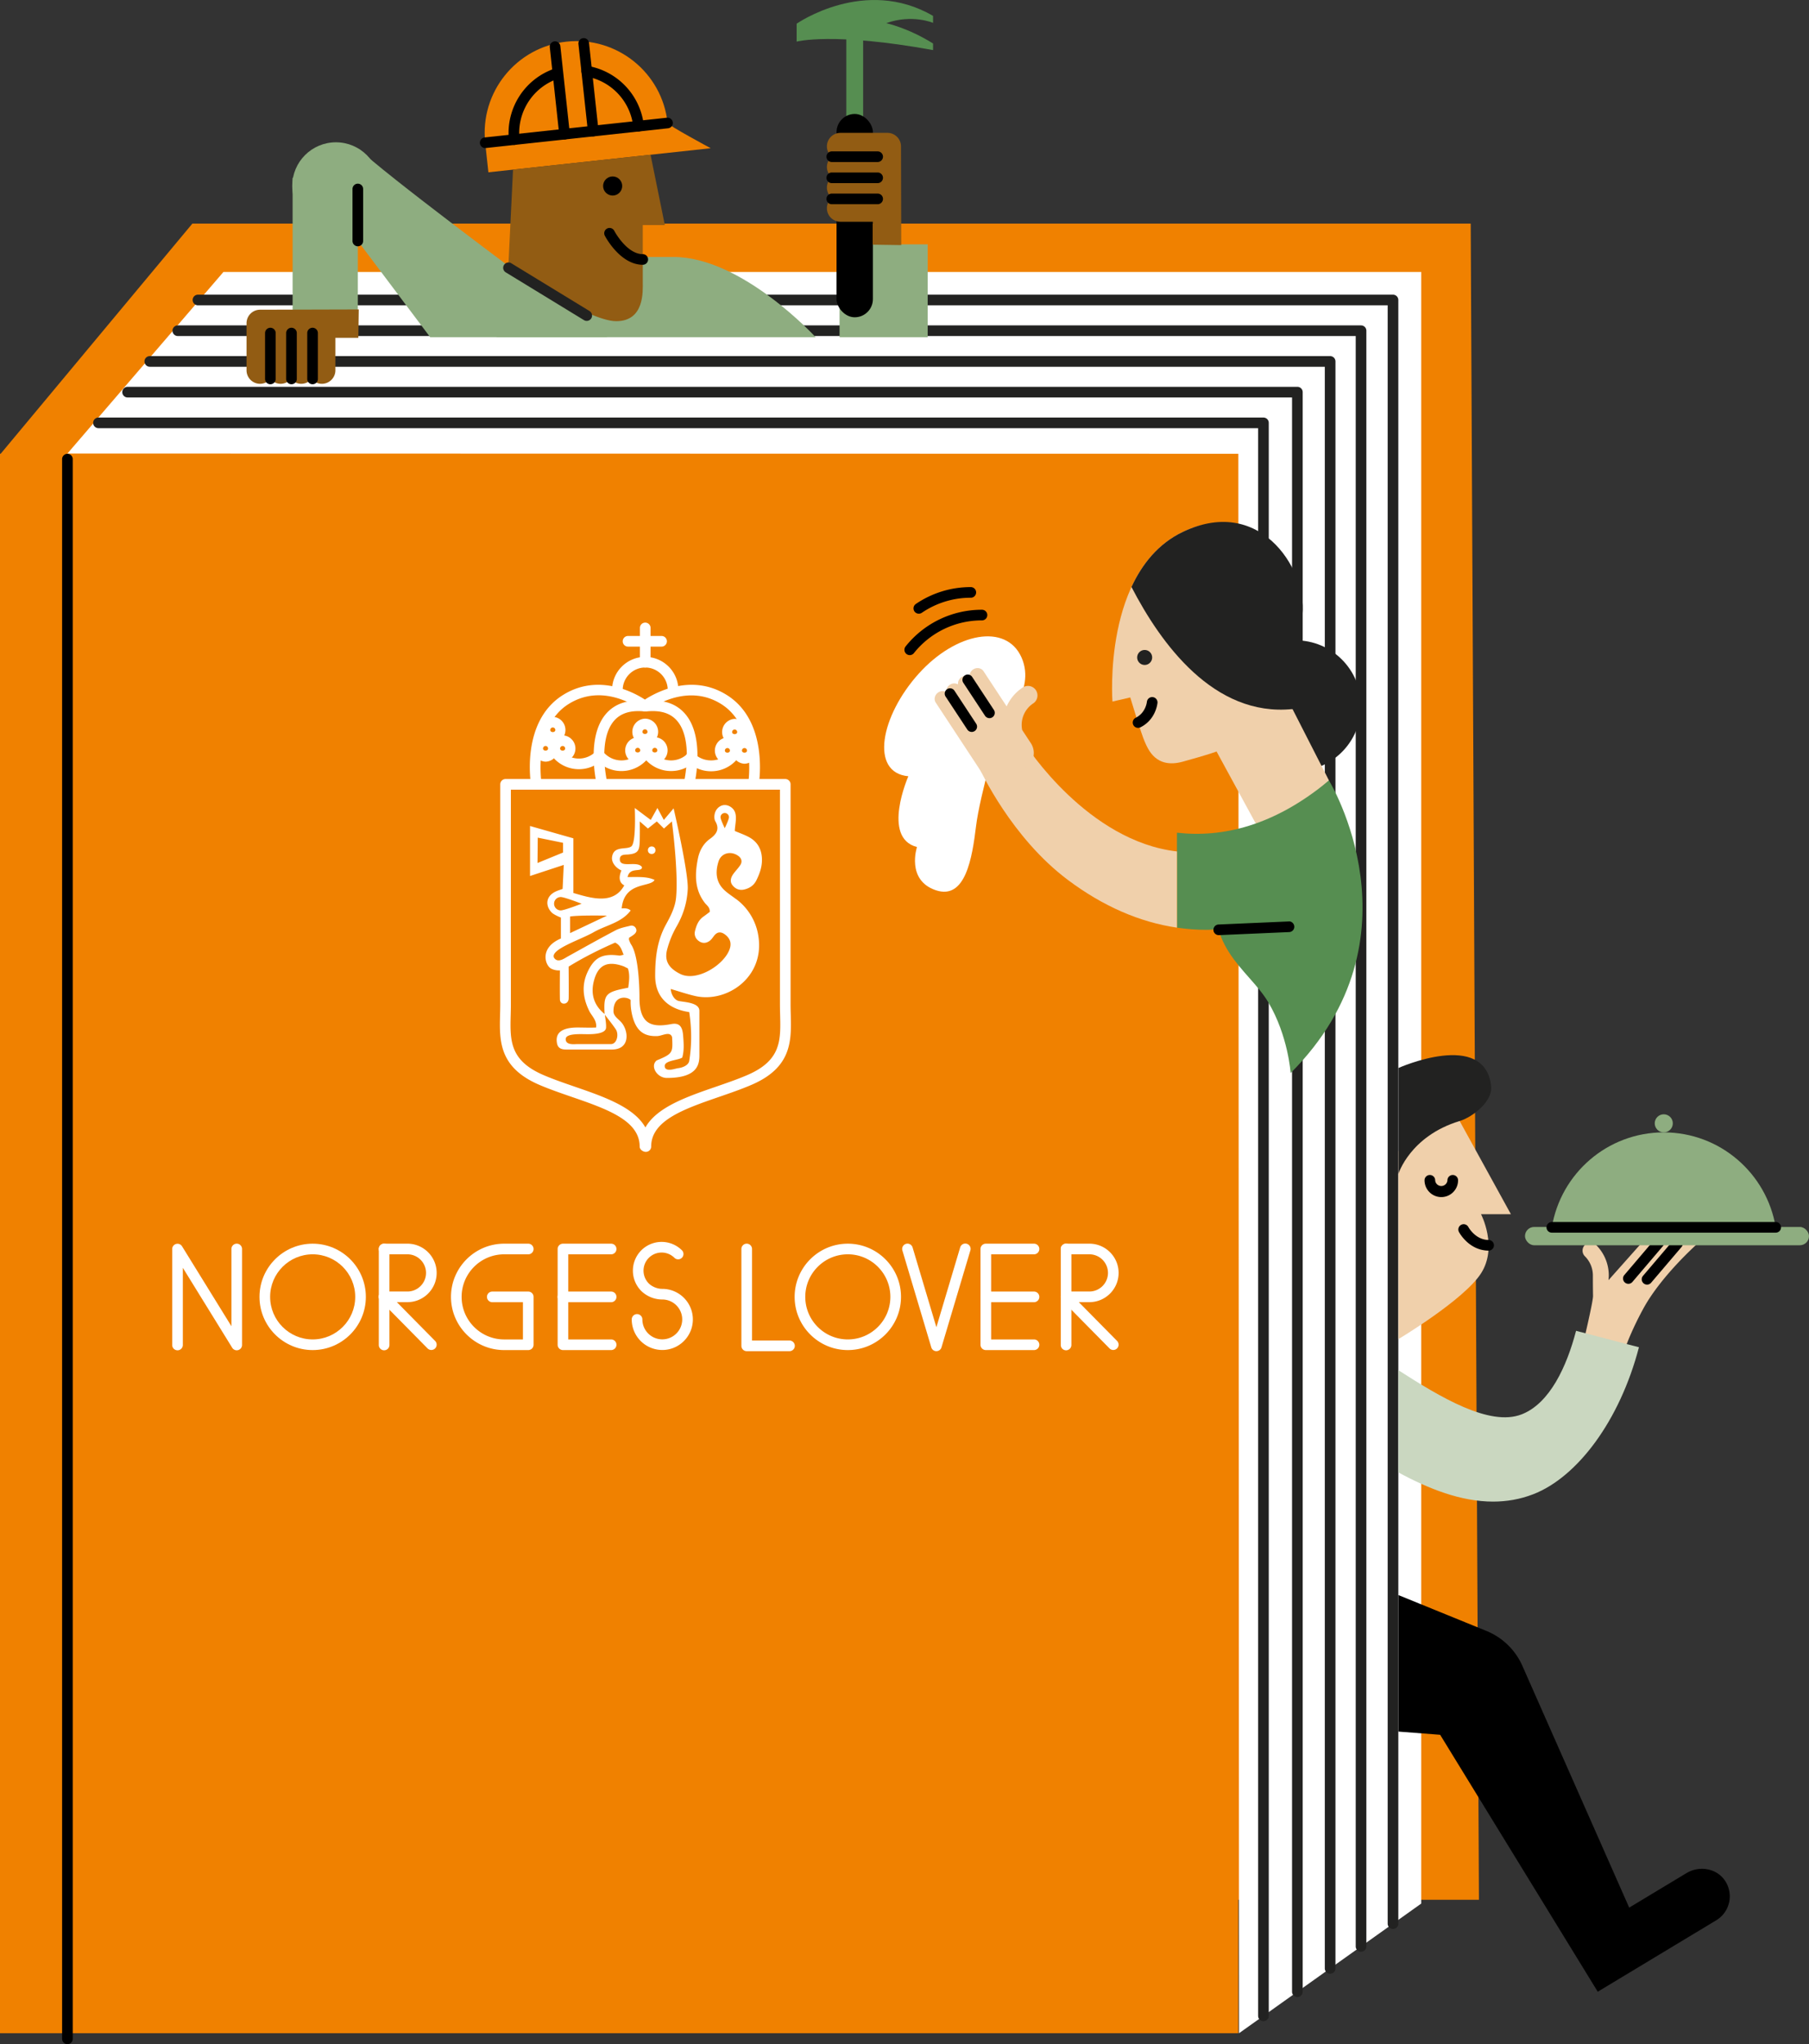 <svg xmlns="http://www.w3.org/2000/svg" id="Layer_1" viewBox="0 0 170.08 192.139"><rect x="0" y="0" width="170.08" height="192.139" fill="#333333" stroke="none"/><defs><style>.cls-1,.cls-10,.cls-2,.cls-3,.cls-6,.cls-7,.cls-8,.cls-9{stroke-width:0}.cls-2{fill:#568e51}.cls-3{fill:#222221}.cls-6{fill:#8ead80}.cls-7{fill:#925c13}.cls-8{fill:#f08100}.cls-9{fill:#fff}.cls-10{fill:#f0d0ab}</style></defs><path d="M0 42.651h116.428v148.46H0z" class="cls-8"/><path d="M29.329 21.016H18.087L0 42.727l24.269-.02.774 135.858h114.004l-.773-157.549H29.329z" class="cls-8"/><path d="m6.339 42.629 14.667-17.065h112.618v153.358l-17.132 12.189-.064-148.46-110.089-.023ZM29.397 126.898c-2.757 0-5-2.243-5-5s2.243-5 5-5 5 2.243 5 5-2.243 5-5 5Zm0-9.001c-2.206 0-4 1.794-4 4s1.794 4 4 4 4-1.794 4-4-1.794-4-4-4Z" class="cls-9"/><path d="M79.711 126.898c-2.757 0-5-2.243-5-5s2.243-5 5-5 5 2.243 5 5-2.243 5-5 5Zm0-9.001c-2.206 0-4 1.794-4 4s1.794 4 4 4 4-1.794 4-4-1.794-4-4-4ZM49.666 126.898h-2.265c-2.757 0-5-2.243-5-5s2.243-5 5-5h2.265a.5.5 0 0 1 0 1h-2.265c-2.206 0-4 1.794-4 4s1.794 4 4 4h1.765v-3.5h-2.882a.5.5 0 0 1 0-1h3.382a.5.5 0 0 1 .5.5v4.5a.5.5 0 0 1-.5.5ZM57.458 126.898h-4.53a.5.5 0 0 1-.5-.5v-9a.5.5 0 0 1 .5-.5h4.53a.5.5 0 0 1 0 1h-4.03v8h4.03a.5.5 0 0 1 0 1Z" class="cls-9"/><path d="M57.458 122.398h-4.53a.5.5 0 0 1 0-1h4.53a.5.5 0 0 1 0 1ZM97.216 126.898h-4.531a.5.5 0 0 1-.5-.5v-9a.5.5 0 0 1 .5-.5h4.531a.5.5 0 0 1 0 1h-4.031v8h4.031a.5.5 0 0 1 0 1Z" class="cls-9"/><path d="M97.216 122.398h-4.531a.5.5 0 0 1 0-1h4.531a.5.5 0 0 1 0 1ZM62.268 126.89a2.876 2.876 0 0 1-2.873-2.873.5.5 0 0 1 1 0c0 1.033.84 1.873 1.873 1.873s1.873-.84 1.873-1.873-.84-1.873-1.873-1.873a2.848 2.848 0 0 1-1.974-.798 2.708 2.708 0 0 1 0-3.824 2.706 2.706 0 0 1 3.824 0 .5.5 0 0 1-.707.707 1.707 1.707 0 0 0-2.41 0 1.707 1.707 0 0 0 0 2.41c.234.233.706.506 1.268.506 1.584 0 2.873 1.289 2.873 2.873s-1.289 2.873-2.873 2.873ZM38.306 122.393h-2.192a.5.5 0 0 1 0-1h2.192c.963 0 1.748-.784 1.748-1.748s-.784-1.748-1.748-1.748h-2.192a.5.5 0 0 1 0-1h2.192c1.515 0 2.748 1.232 2.748 2.748s-1.232 2.748-2.748 2.748Z" class="cls-9"/><path d="M36.114 126.919a.5.5 0 0 1-.5-.5v-9.021a.5.5 0 0 1 1 0v9.021a.5.5 0 0 1-.5.5Z" class="cls-9"/><path d="M40.554 126.89a.5.5 0 0 1-.356-.149l-4.44-4.498a.5.5 0 1 1 .712-.702l4.44 4.498a.5.5 0 0 1-.356.851ZM102.423 122.393h-2.192a.5.5 0 0 1 0-1h2.192c.963 0 1.747-.784 1.747-1.748s-.784-1.748-1.747-1.748h-2.192a.5.5 0 0 1 0-1h2.192c1.515 0 2.747 1.232 2.747 2.748s-1.232 2.748-2.747 2.748Z" class="cls-9"/><path d="M100.231 126.919a.5.5 0 0 1-.5-.5v-9.021a.5.5 0 0 1 1 0v9.021a.5.5 0 0 1-.5.5Z" class="cls-9"/><path d="M104.67 126.89a.496.496 0 0 1-.355-.149l-4.439-4.498a.5.5 0 0 1 .711-.702l4.439 4.498a.5.5 0 0 1-.356.851ZM22.258 126.919a.499.499 0 0 1-.425-.237l-4.643-7.516v7.253a.5.5 0 0 1-1 0v-9.014a.5.5 0 0 1 .925-.263l4.643 7.516v-7.261a.5.5 0 0 1 1 0v9.021a.5.5 0 0 1-.5.5ZM74.226 127.001h-4.021a.5.5 0 0 1-.5-.5v-9.104a.5.5 0 0 1 1 0v8.604h3.521a.5.5 0 0 1 0 1ZM88.038 127.001a.5.5 0 0 1-.479-.357l-2.714-9.097a.5.5 0 1 1 .958-.286l2.235 7.49 2.235-7.498a.5.5 0 1 1 .958.286l-2.714 9.104a.5.5 0 0 1-.479.357ZM62.201 60.778h-3.154a.5.5 0 0 1 0-1h3.154a.5.5 0 0 1 0 1ZM60.721 108.267c-.276 0-.581-.224-.581-.5 0-2.465-3.123-3.542-6.43-4.682-1.022-.353-2.08-.718-3.026-1.126-3.796-1.642-3.731-4.159-3.668-6.594.008-.32.017-.645.017-.972V73.722a.5.5 0 0 1 .5-.5h26.296a.5.5 0 0 1 .5.5v20.671c0 .327.008.651.017.972.062 2.435.127 4.953-3.669 6.594-.945.409-2.003.773-3.025 1.126-3.306 1.14-6.429 2.218-6.429 4.682a.5.5 0 0 1-.5.5ZM48.032 74.222v20.171c0 .336-.008.669-.017.998-.062 2.389-.11 4.276 3.066 5.65.911.394 1.95.752 2.955 1.099 2.745.947 5.563 1.919 6.644 3.834 1.081-1.916 3.899-2.888 6.644-3.834 1.005-.347 2.044-.705 2.955-1.099 3.177-1.374 3.128-3.261 3.067-5.65a36.423 36.423 0 0 1-.017-.998V74.222H48.033Z" class="cls-9"/><path d="M50.426 74.222a.501.501 0 0 1-.493-.417c-.041-.244-.961-5.987 2.984-8.47 3.318-2.088 6.688-.249 7.715.421 1.027-.669 4.396-2.509 7.714-.421 3.945 2.483 3.025 8.226 2.984 8.47a.499.499 0 1 1-.986-.167c.009-.053.847-5.331-2.53-7.457-3.104-1.953-6.294.159-6.809.528a.528.528 0 0 1-.715.023c-.415-.31-3.638-2.567-6.841-.551-3.377 2.125-2.539 7.404-2.53 7.457a.501.501 0 0 1-.493.583Z" class="cls-9"/><path d="M56.614 74.222a.5.5 0 0 1-.485-.382c-.045-.184-1.074-4.532.853-6.751.84-.966 2.086-1.371 3.693-1.217a.5.5 0 1 1-.097.995c-1.289-.124-2.217.161-2.84.877-1.591 1.833-.646 5.819-.636 5.859a.5.5 0 0 1-.487.618Z" class="cls-9"/><path d="M64.775 74.222a.5.5 0 0 1-.486-.618c.01-.04.952-4.033-.637-5.861-.622-.715-1.548-1-2.839-.876a.497.497 0 0 1-.546-.449.499.499 0 0 1 .449-.546c1.619-.158 2.855.251 3.692 1.217 1.927 2.218.898 6.567.853 6.751a.5.5 0 0 1-.485.382ZM63.28 65.36a.5.5 0 0 1-.5-.5c0-1.167-.95-2.117-2.117-2.117s-2.117.95-2.117 2.117a.5.5 0 0 1-1 0c0-1.719 1.398-3.117 3.117-3.117s3.117 1.398 3.117 3.117a.5.5 0 0 1-.5.5Z" class="cls-9"/><path d="M60.664 62.743a.5.5 0 0 1-.5-.5v-3.222a.5.5 0 0 1 1 0v3.222a.5.5 0 0 1-.5.5ZM58.426 72.474a3.2 3.2 0 0 1-2.27-.939.5.5 0 0 1 .707-.707 2.212 2.212 0 0 0 3.125 0 .5.5 0 0 1 .707.707 3.2 3.2 0 0 1-2.27.939Z" class="cls-9"/><path d="M59.958 71.767a1.239 1.239 0 0 1 0-2.475 1.238 1.238 0 0 1 0 2.475Zm0-1.476a.238.238 0 0 0-.238.238c0 .262.476.263.475 0a.238.238 0 0 0-.237-.238Z" class="cls-9"/><path d="M63.095 72.473a3.2 3.2 0 0 1-2.27-.938.5.5 0 0 1 .707-.707 2.213 2.213 0 0 0 3.125 0 .5.5 0 0 1 .707.707 3.202 3.202 0 0 1-2.27.938Z" class="cls-9"/><path d="M61.564 71.767a1.239 1.239 0 0 1 0-2.475 1.238 1.238 0 0 1 0 2.475Zm0-1.476a.238.238 0 0 0-.238.238c0 .262.476.262.476 0a.238.238 0 0 0-.238-.238Z" class="cls-9"/><path d="M60.64 70.026a1.239 1.239 0 0 1 0-2.476 1.238 1.238 0 0 1 0 2.476Zm0-1.475a.238.238 0 0 0-.238.238c0 .263.476.264.475 0a.238.238 0 0 0-.237-.238ZM66.858 72.495a3.19 3.19 0 0 1-2.27-.941.5.5 0 0 1 .707-.707c.836.836 2.29.835 3.125 0a.5.5 0 0 1 .707.707 3.187 3.187 0 0 1-2.27.941Z" class="cls-9"/><path d="M68.39 71.786a1.239 1.239 0 0 1 0-2.475 1.238 1.238 0 0 1 0 2.475Zm0-1.475a.237.237 0 0 0-.237.238c0 .263.476.262.475 0a.238.238 0 0 0-.238-.238Z" class="cls-9"/><path d="M69.996 71.786a1.239 1.239 0 0 1 0-2.475 1.238 1.238 0 0 1 0 2.475Zm0-1.475a.238.238 0 0 0-.238.238c0 .262.476.263.475 0a.238.238 0 0 0-.237-.238Z" class="cls-9"/><path d="M69.072 70.045a1.239 1.239 0 0 1 0-2.475 1.238 1.238 0 0 1 0 2.475Zm0-1.475a.238.238 0 0 0-.238.238c0 .262.476.263.475 0a.238.238 0 0 0-.237-.238ZM51.292 71.593a1.239 1.239 0 0 1 0-2.475 1.238 1.238 0 0 1 0 2.475Zm0-1.475a.237.237 0 0 0-.237.238c0 .263.476.262.475 0a.238.238 0 0 0-.238-.238Z" class="cls-9"/><path d="M54.429 72.3a3.2 3.2 0 0 1-2.27-.939.5.5 0 0 1 .707-.707 2.212 2.212 0 0 0 3.125 0 .5.5 0 0 1 .707.707 3.2 3.2 0 0 1-2.27.939Z" class="cls-9"/><path d="M52.898 71.593a1.239 1.239 0 0 1 0-2.475 1.238 1.238 0 0 1 0 2.475Zm0-1.475a.238.238 0 0 0-.238.238c0 .262.476.263.475 0a.238.238 0 0 0-.237-.238Z" class="cls-9"/><path d="M51.973 69.853a1.239 1.239 0 0 1 0-2.476 1.239 1.239 0 0 1 0 2.476Zm0-1.476a.237.237 0 0 0-.237.238c0 .263.476.262.475 0a.238.238 0 0 0-.238-.238Z" class="cls-9"/><circle cx="61.271" cy="79.915" r=".355" class="cls-9"/><path d="M69.217 84.519c-.382-.291-.796-.548-1.14-.879-.79-.759-.826-1.718-.517-2.679.253-.786 1.147-1.009 1.843-.52.294.207.412.518.216.838-.194.316-.471.58-.686.886-.229.326-.331.705-.066 1.042.278.355.664.512 1.136.394.498-.124.886-.401 1.109-.853.309-.625.544-1.276.526-1.994-.023-.937-.424-1.651-1.256-2.088-.416-.218-.864-.375-1.296-.559.013-.678.324-1.585-.205-2.112-.267-.266-.712-.449-1.137-.229-.405.209-.622.658-.575 1.154.01.103.047.212.099.302.414.729.071 1.207-.513 1.622-.647.46-.999 1.141-1.144 1.879-.284 1.443-.324 2.874.653 4.14.18.234.49.412.466.849-.176.131-.382.293-.597.444-.472.332-.664.834-.792 1.356-.097.397.068.752.405.971.351.227.725.167 1.038-.1.159-.136.266-.332.407-.491.313-.354.653-.3.99-.042.422.324.601.743.447 1.27-.439 1.512-3.094 3.211-4.67 2.426-1.007-.502-1.522-1.167-1.243-2.266a8.869 8.869 0 0 1 .909-2.218c.613-1.075.977-2.228 1.037-3.497.074-1.558-1.328-7.585-1.328-7.585l-.921 1.089-.603-1.123-.628 1.123-1.5-1.123s.15 3.238-.323 3.61c-.452.355-1.659-.108-1.813.996-.072.513.343 1.02.883 1.271 0 0-.515.993.265 1.396-1.023 1.859-3.115 1.205-4.787.714v-5.136l-4.074-1.159v4.7l3.171-1.042-.108 2.258c-.23.082-.375.128-.516.184-1.134.453-1.114 1.428-.502 2.038.224.224.858.47.858.47v1.966c-2.063.874-1.474 2.551-.913 2.834.423.214.82.163.82.163s-.019 1.994 0 2.732c.006.229.16.41.406.393.233-.016.385-.197.413-.421.026-.206 0-3.056 0-3.056 1.412-.873 2.899-1.612 4.374-2.258.531.263.614.71.799 1.141-.21.042-.315.09-.411.077-1.573-.209-2.322.153-2.965 1.508-.594 1.251-.46 2.482.145 3.704.228.46.734.886.641 1.55-.59.029-1.169 0-1.749 0-2.05 0-2.009.979-1.933 1.456.077.476.4.613.861.613h4.303c1.63 0 1.615-1.546.99-2.432-.274-.389-.838-.656-.838-1.159 0-1.607 1.356-1.364 1.616-1.057-.032.654.097 1.473.36 2.097.422 1 1.135 1.326 2.142 1.287.464-.018 1.2-.497 1.392.097.086 1.499.046 1.56-1.447 2.192-.641.509.003 1.646.962 1.646 2.902 0 3.053-1.299 3.053-2.137v-4.167c0-.82-1.508-.816-1.973-.939-.361-.095-.688-.587-.719-1.118.797.231 1.534.484 2.29.658 2.895.669 6.451-1.655 5.972-5.448a5.321 5.321 0 0 0-2.111-3.657Zm-1.077-8.102c.219 0 .396.177.396.396s-.396 1.03-.396 1.03-.396-.812-.396-1.03.177-.396.396-.396Zm-15.202 3.714-2.402.985.023-2.383 2.38.485v.912Zm4.129 5.934-3.471 1.641v-1.561c.943-.14 3.471-.08 3.471-.08Zm-4.973-1.122c0-.347.281-.628.628-.628s1.96.628 1.96.628-1.613.628-1.96.628-.628-.281-.628-.628Zm5.8 11.805c.32.478.104 1.391-.457 1.391h-3.173c-.283 0-1.077.115-1.077-.466 0-.563 1.392-.466 2.023-.465.374 0 1.734.013 1.771-.607.024-.407-.067-.815-.11-1.222.344.455.706.897 1.023 1.37Zm1.172-3.909c-2.148.408-2.323.598-2.223 2.468-.996-.8-1.318-1.859-1.017-3.062.382-1.532 1.247-1.955 2.734-1.444.146.05.282.132.475.224.2.599.111 1.212.031 1.814Zm-.615-7.462c.252-2.558 2.715-1.942 3.092-2.671-.633-.286-1.22-.286-2.539-.266.214-1.003 1.33-.397 1.358-.931-.436-.671-2.112.167-2.087-.763.013-.476.515-.402.839-.435.941-.096 1.01-.43 1.035-1.341.015-.565.003-1.761.003-1.761l.763.668.838-.668.673.668.744-.668s.63 4.791.392 7.178c-.091.911-.52 1.73-.959 2.532-.816 1.493-1.005 3.082-1.005 4.793 0 3.14 2.985 3.355 3.205 3.422.229 1.533.245 3.055 0 4.575-.069.427-.634.643-1.036.691-.293.035-.979.321-1.224-.005-.335-.734 1.17-.695 1.602-.992.197-.691.134-1.39.081-2.078-.063-.811-.337-1.216-1.103-1.07-1.78.338-3.016.094-3-2.505.003-.428-.028-3.841-.779-4.964-.088-.131-.141-.286-.2-.434-.018-.046-.003-.106-.003-.205.15-.1.331-.198.484-.328.167-.142.281-.324.162-.556a.453.453 0 0 0-.533-.248c-.463.115-.951.206-1.367.424-1.512.793-3 1.632-4.494 2.459-.326.181-.952.659-1.301.126-.405-.787 2.504-1.699 3.724-2.402 1.155-.666 2.603-.876 3.479-2.041-.295-.282-.834-.193-.834-.193" class="cls-9"/><path d="M118.787 189.979a.5.5 0 0 1-.5-.5V40.246H9.259a.5.5 0 0 1 0-1h109.528a.5.5 0 0 1 .5.5v149.733a.5.5 0 0 1-.5.5Z" class="cls-3"/><path d="M121.977 187.709a.5.5 0 0 1-.5-.5V37.359H11.998a.5.5 0 0 1 0-1h109.979a.5.5 0 0 1 .5.5v150.35a.5.5 0 0 1-.5.5Z" class="cls-3"/><path d="M125.057 185.517a.5.5 0 0 1-.5-.5V34.472H14.084a.5.5 0 0 1 0-1h110.974a.5.5 0 0 1 .5.5v151.045a.5.5 0 0 1-.5.5Z" class="cls-3"/><path d="M127.963 183.45a.5.5 0 0 1-.5-.5V31.585H16.718a.5.5 0 0 1 0-1h111.245a.5.5 0 0 1 .5.5V182.95a.5.5 0 0 1-.5.5Z" class="cls-3"/><path d="M130.968 181.312a.5.5 0 0 1-.5-.5V28.698H18.612a.5.5 0 0 1 0-1h112.356a.5.5 0 0 1 .5.5v152.614a.5.5 0 0 1-.5.5Z" class="cls-3"/><path d="m136.434 103.912 5.62 10.216h-2.81s1.603 3.061 0 5.559-7.769 6.182-7.769 6.182v-17.665l4.959-4.292Z" class="cls-10"/><path d="M135.509 112.518a1.579 1.579 0 0 1-1.576-1.577.5.5 0 0 1 1 0 .578.578 0 0 0 1.153 0 .5.5 0 0 1 1 0c0 .869-.707 1.577-1.577 1.577ZM139.956 117.551h-.005c-1.85-.018-2.749-1.689-2.786-1.761a.5.5 0 0 1 .884-.467c.026.049.667 1.216 1.912 1.228a.5.5 0 0 1-.005 1Z" class="cls-1"/><path d="M131.475 110.345s1.087-3.558 5.761-4.977c1.252-.38 3.103-1.862 2.961-3.245-.553-5.389-8.721-1.738-8.721-1.738v9.96Z" class="cls-3"/><path d="m154.364 116.803-3.135 3.524c.018-.197.027-.348.027-.434a4.033 4.033 0 0 0-1.19-2.87.747.747 0 1 0-1.057 1.057c.485.485.752 1.129.752 1.813 0 .716.005 1.349.015 1.91s-.986 4.708-.986 4.708h4.086s.551-1.544 1.638-3.529c1.724-3.149 5.183-6.179 5.183-6.179h-5.333Z" class="cls-10"/><path d="M153.096 120.67a.501.501 0 0 1-.381-.824l2.867-3.367a.5.5 0 0 1 .762.648l-2.867 3.367a.499.499 0 0 1-.381.176ZM154.853 120.746a.501.501 0 0 1-.381-.824l2.867-3.366a.501.501 0 0 1 .705-.057c.21.179.235.495.057.705l-2.867 3.366a.499.499 0 0 1-.381.176Z" class="cls-1"/><rect width="26.702" height="1.719" x="143.378" y="115.326" class="cls-6" rx=".859" ry=".859"/><path d="M166.951 115.362c-.839-5.062-5.225-8.926-10.525-8.926s-9.686 3.864-10.525 8.926h21.051Z" class="cls-6"/><circle cx="156.426" cy="105.586" r=".85" class="cls-6"/><path d="M166.951 115.862H145.9a.5.5 0 0 1 0-1h21.051a.5.5 0 0 1 0 1Z" class="cls-1"/><path d="M148.18 125.088c-.87 3.329-2.463 6.82-5.114 7.851-3.026 1.177-7.667-1.626-11.591-4.149v9.609c2.851 1.544 5.88 2.742 8.899 2.742 1.271 0 2.541-.212 3.794-.699 4.116-1.601 8.111-6.867 9.924-13.81l-5.912-1.544Z" style="fill:#cad7c0;stroke-width:0"/><path d="M161.367 180.489a2.627 2.627 0 0 0 .741-3.821c-.82-1.094-2.382-1.31-3.553-.605l-5.247 3.162-.132.08-10.083-22.815a6.292 6.292 0 0 0-3.34-3.193l-8.279-3.372v12.832l3.928.302 14.816 24.15" class="cls-1"/><circle cx="121.811" cy="66.339" r="6.152" class="cls-3"/><path d="m124.949 73.361-3.428-6.715s-5.144-1.967-4.387-6.013 1.637-14.24-5.922-10.638c-7.559 3.601-6.621 15.947-6.621 15.947l1.675-.387s1.033 3.432 1.354 4.147 1.031 2.592 3.592 1.888 3.167-.955 3.167-.955l4.554 8.361 6.017-5.634Z" class="cls-10"/><path d="M106.382 55.173c2.732 5.283 7.725 12.231 15.139 11.473 0 0 .119-4.489.876-8.535s-3.626-11.718-11.186-8.117c-2.32 1.105-3.838 3.036-4.83 5.179Z" class="cls-3"/><circle cx="107.62" cy="61.797" r=".706" class="cls-3"/><path d="M107 68.415a.499.499 0 0 1-.223-.947c.941-.47 1.049-1.458 1.053-1.5a.5.5 0 0 1 .996.087c-.005.064-.148 1.582-1.602 2.307a.498.498 0 0 1-.224.053Z" class="cls-1"/><path d="M110.656 78.267v8.925c.915.134 1.835.205 2.757.205 3.433 0 7.095-2.055 10.533-3.923l1.003-10.114c-5.176 4.307-10.066 5.391-14.294 4.907Z" class="cls-2"/><path d="M94.069 68.138s3.41-3.097 1.973-6.34-6.165-2.353-9.653 1.508c-3.604 3.99-4.627 9.321-.987 9.657 0 0-2.552 5.792.812 6.65 0 0-1.043 3.109 1.764 4.061s3.428-3.07 3.788-6.018c.359-2.949 2.303-9.517 2.303-9.517Z" class="cls-9"/><path d="M85.531 61.577a.501.501 0 0 1-.39-.812 9.156 9.156 0 0 1 7.184-3.453.5.5 0 0 1 0 1 8.158 8.158 0 0 0-6.403 3.078.501.501 0 0 1-.391.188ZM86.387 57.684a.5.5 0 0 1-.282-.914 9.145 9.145 0 0 1 5.169-1.587.5.5 0 0 1 0 1 8.146 8.146 0 0 0-4.606 1.415.494.494 0 0 1-.281.086Z" class="cls-1"/><path d="M110.656 80.03c-8.35-.956-14.118-9.794-14.399-10.271l-4.182 2.451c.128.218 2.994 6.509 8.34 10.509 3.3 2.469 6.74 3.96 10.241 4.474v-7.162Z" class="cls-10"/><path d="m94.76 73.286 1.681-1.106a1.684 1.684 0 0 0 .48-2.326l-.816-1.24a2.419 2.419 0 0 1 1.037-2.499.896.896 0 0 0-.985-1.497 4.181 4.181 0 0 0-1.513 1.776l-.082-.125-2.093-3.182c-.203-.309-.641-.383-.973-.164a.73.73 0 0 0-.332.687.727.727 0 0 0-.762.033.73.73 0 0 0-.332.687.727.727 0 0 0-.762.033.73.73 0 0 0-.332.687.727.727 0 0 0-.762.033c-.332.219-.438.65-.235.959l2.093 3.182.15.228 2.209 3.358h.001a1.684 1.684 0 0 0 2.326.479Z" class="cls-10"/><path d="M93.027 67.501a.499.499 0 0 1-.418-.225l-2.04-3.1a.499.499 0 1 1 .835-.549l2.04 3.1a.499.499 0 0 1-.417.775ZM91.361 68.796a.499.499 0 0 1-.418-.225l-2.04-3.1a.499.499 0 1 1 .835-.549l2.04 3.1a.499.499 0 0 1-.417.775Z" class="cls-1"/><path d="M124.949 73.361s9.095 14.798-3.605 27.498c0 0-.229-3.508-2.108-6.665s-6.44-5.304-4.485-12.005l10.198-8.828Z" class="cls-2"/><path d="M114.575 87.897a.5.5 0 0 1-.021-.999l6.614-.288c.265-.03.51.203.521.478a.5.5 0 0 1-.479.521l-6.614.288h-.021ZM48.248 14.102a.501.501 0 0 1-.499-.467c-.17-2.566 1.233-6 4.168-7.309 3.376-1.507 6.486.301 8.069 2.76.604.938.948 1.958 1.276 3.01a.5.5 0 1 1-.955.297c-.306-.983-.626-1.934-1.162-2.767-1.352-2.1-3.985-3.651-6.821-2.388-2.43 1.084-3.727 4.069-3.577 6.33a.5.5 0 0 1-.466.532h-.034Z" class="cls-1"/><path d="m56.556 12.85-3.963.429" style="fill:#cdd9c4;stroke-width:0"/><path d="M45.618 13.418c-.513-4.736 2.91-8.99 7.646-9.503s8.991 2.91 9.503 7.646c.022.206 4.052 2.371 4.052 2.371l-20.901 2.263-.301-2.777Z" class="cls-8"/><path d="M45.617 13.917a.5.5 0 0 1-.054-.997l17.15-1.857a.5.5 0 0 1 .108.994l-17.15 1.857a.489.489 0 0 1-.054.003Z" class="cls-1"/><path d="M60.037 12.356a.5.5 0 0 1-.497-.446 5.396 5.396 0 0 0-4.458-4.727.5.5 0 0 1 .165-.987 6.402 6.402 0 0 1 5.288 5.606.5.5 0 0 1-.497.554ZM48.347 13.622a.5.5 0 0 1-.497-.446 6.397 6.397 0 0 1 4.392-6.761.5.5 0 1 1 .304.952 5.395 5.395 0 0 0-3.702 5.702.5.5 0 0 1-.497.554Z" class="cls-1"/><path d="M55.773 12.818a.5.5 0 0 1-.497-.446l-.891-8.225a.5.5 0 1 1 .994-.108l.891 8.225a.5.5 0 0 1-.497.554ZM53.078 13.11a.5.5 0 0 1-.497-.446l-.891-8.225a.5.5 0 0 1 .443-.551.506.506 0 0 1 .551.443l.891 8.225a.5.5 0 0 1-.497.554Z" class="cls-1"/><path d="M78.935 22.967h8.285v8.727h-8.285z" class="cls-6"/><path d="M87.725 1.494v.655s-1.971-.844-4.403.029c0 0 2.049.435 4.403 1.91v.62c-9.422-1.716-12.826-.797-12.826-.797V2.227s6.413-4.477 12.826-.732Z" class="cls-2"/><path d="M81.152 14.971h-1.583V3.192h1.583z" class="cls-2"/><rect width="3.418" height="19.111" x="78.651" y="10.712" class="cls-1" rx="1.709" ry="1.709" transform="rotate(-180 80.36 20.267)"/><path d="M77.745 15.698c0-.389.181-.735.459-.969a1.264 1.264 0 0 1-.459-.969c0-.7.572-1.272 1.272-1.272h4.422c.7 0 1.272.572 1.272 1.272 0 .389.025 9.278.025 9.278l-2.667-.039v-2.156h-3.052c-.7 0-1.272-.572-1.272-1.272 0-.389.181-.735.459-.969a1.264 1.264 0 0 1-.459-.969c0-.389.181-.735.459-.969a1.264 1.264 0 0 1-.459-.969Z" class="cls-7"/><path d="M82.516 15.229h-4.312a.5.5 0 0 1 0-1h4.312a.5.5 0 0 1 0 1ZM82.516 17.213h-4.312a.5.5 0 0 1 0-1h4.312a.5.5 0 0 1 0 1ZM82.516 19.196h-4.312a.5.5 0 0 1 0-1h4.312a.5.5 0 0 1 0 1Z" class="cls-1"/><path d="M46.688 31.693c0-4.147 3.393-7.539 7.539-7.539h9.107c6.431 0 13.351 7.539 13.351 7.539H46.687Z" class="cls-6"/><path d="m61.164 14.544 1.342 6.61h-2.073v5.369c0 .839.178 3.666-2.502 3.666s-10.142-5.03-10.142-5.03l.446-9.215 12.928-1.4Z" class="cls-7"/><circle cx="57.601" cy="17.482" r=".898" class="cls-1"/><path d="M60.433 24.887c-2.113 0-3.5-2.603-3.558-2.713a.5.5 0 1 1 .885-.464c.011.021 1.165 2.178 2.672 2.178a.5.5 0 0 1 0 1Z" class="cls-1"/><path d="M49.841 26.523S35.975 16.227 33.73 13.981l-1.879 6.286 8.593 11.426h16.665l-7.268-5.17Z" class="cls-6"/><path d="M27.511 16.713h6.131v12.95h-6.131z" class="cls-6"/><circle cx="31.583" cy="17.482" r="4.107" class="cls-6"/><path d="M26.389 36.076c-.389 0-.735-.181-.969-.459a1.264 1.264 0 0 1-.969.459c-.7 0-1.272-.572-1.272-1.272v-4.422c0-.7.572-1.272 1.272-1.272.389 0 9.278-.025 9.278-.025l-.039 2.667h-2.156v3.052c0 .7-.572 1.272-1.272 1.272-.389 0-.735-.181-.969-.459a1.264 1.264 0 0 1-.969.459c-.389 0-.735-.181-.969-.459a1.264 1.264 0 0 1-.969.459Z" class="cls-7"/><path d="M25.42 36.118a.5.5 0 0 1-.5-.5v-4.312a.5.5 0 0 1 1 0v4.312a.5.5 0 0 1-.5.5ZM27.404 36.118a.5.5 0 0 1-.5-.5v-4.312a.5.5 0 0 1 1 0v4.312a.5.5 0 0 1-.5.5ZM29.387 36.118a.5.5 0 0 1-.5-.5v-4.312a.5.5 0 0 1 1 0v4.312a.5.5 0 0 1-.5.5ZM33.642 23.149a.5.5 0 0 1-.5-.5v-4.885a.5.5 0 0 1 1 0v4.885a.5.5 0 0 1-.5.5ZM6.339 192.139a.5.5 0 0 1-.5-.5V43.156a.5.5 0 0 1 1 0v148.483a.5.5 0 0 1-.5.5Z" class="cls-1"/><path d="M55.164 30.163a.493.493 0 0 1-.26-.073l-7.375-4.504a.501.501 0 0 1 .522-.854l7.375 4.504a.501.501 0 0 1-.261.927Z" class="cls-3"/></svg>